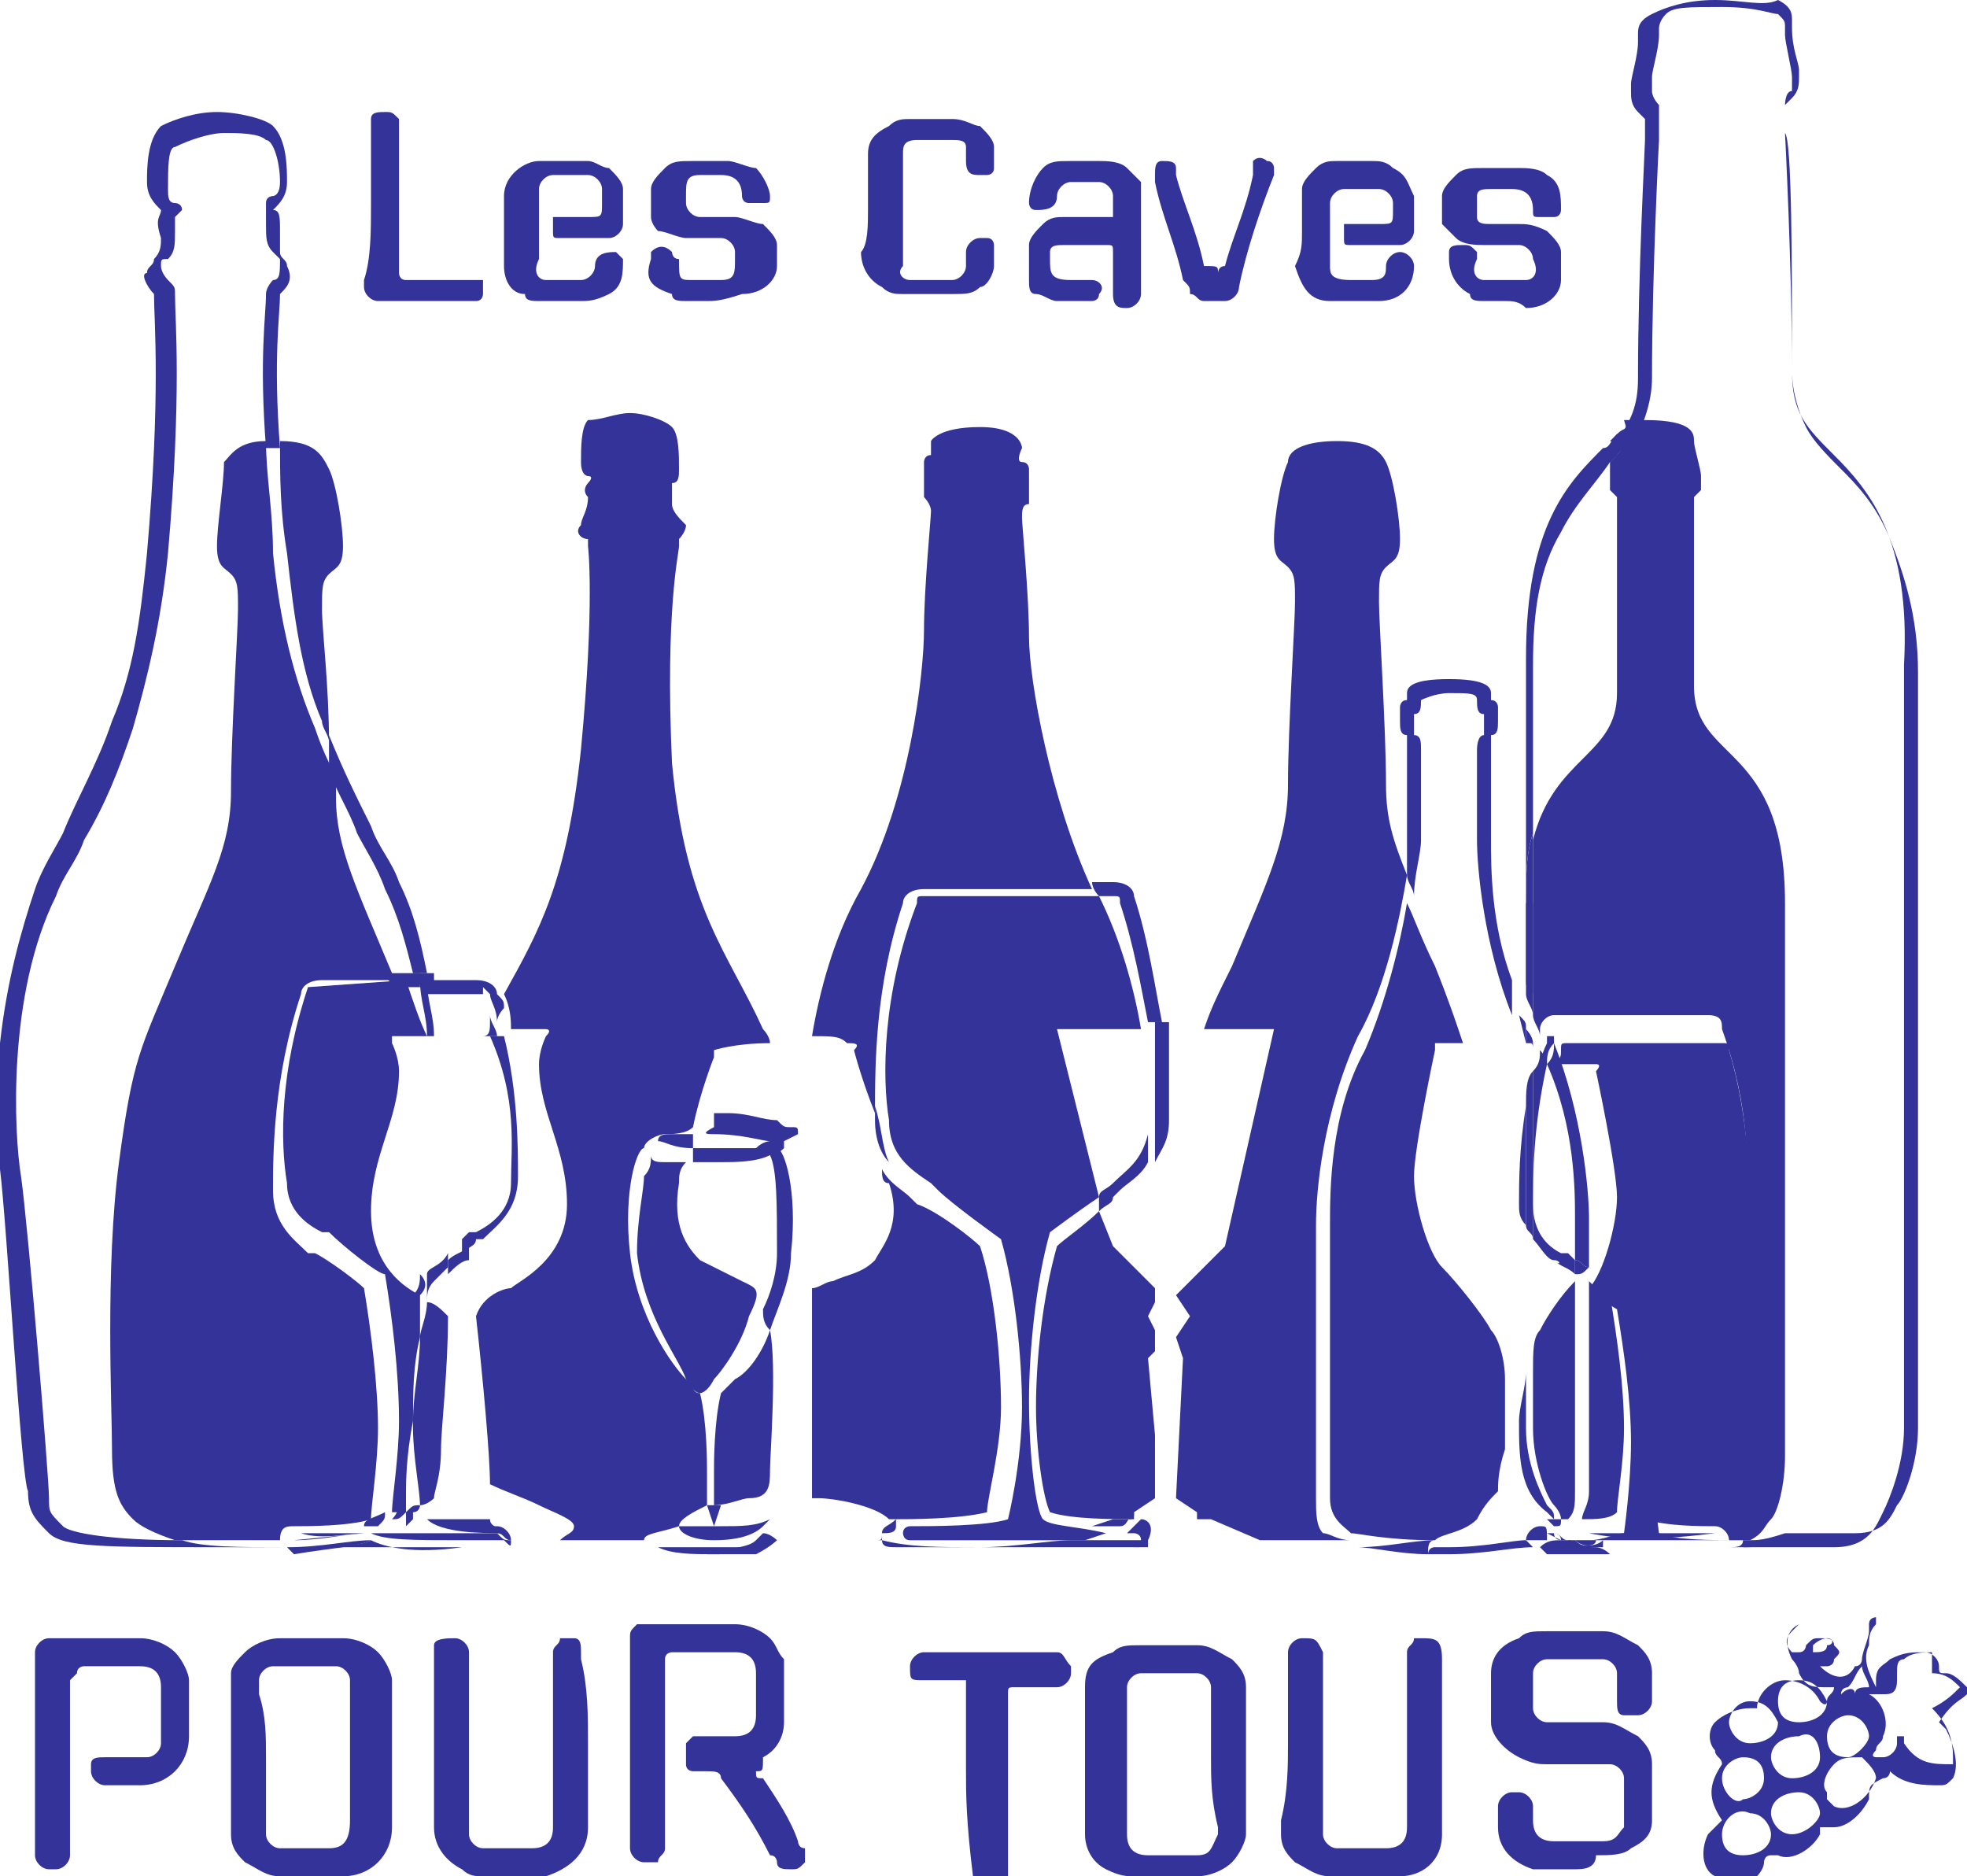 <?xml version="1.0" encoding="utf-8"?>
<!-- Generator: Adobe Illustrator 24.0.2, SVG Export Plug-In . SVG Version: 6.00 Build 0)  -->
<svg version="1.1" id="Calque_1" xmlns="http://www.w3.org/2000/svg" xmlns:xlink="http://www.w3.org/1999/xlink" x="0px" y="0px"
	 width="28.1px" height="26.8px" viewBox="0 0 28.1 26.8" style="enable-background:new 0 0 28.1 26.8;" xml:space="preserve">
<style type="text/css">
	.st0{fill:#333399;}
</style>
<g>
	<path class="st0" d="M12.4,3c0-0.2,0-0.5,0-0.7c0,0,0-0.1,0-0.1c0-0.2,0.1-0.3,0.3-0.4c0.1-0.1,0.2-0.1,0.3-0.1c0.2,0,0.4,0,0.6,0
		c0.2,0,0.3,0.1,0.4,0.1c0.1,0.1,0.2,0.2,0.2,0.3c0,0.1,0,0.2,0,0.3c0,0.1-0.1,0.1-0.1,0.1c0,0,0,0-0.1,0c-0.1,0-0.2,0-0.2-0.2
		c0-0.1,0-0.1,0-0.2C13.8,2,13.7,2,13.6,2c-0.2,0-0.4,0-0.5,0c-0.2,0-0.2,0.1-0.2,0.2c0,0.5,0,1,0,1.6C12.8,3.9,12.9,4,13,4
		c0.2,0,0.4,0,0.6,0c0.1,0,0.2-0.1,0.2-0.2c0-0.1,0-0.1,0-0.2c0-0.1,0.1-0.2,0.2-0.2c0,0,0.1,0,0.1,0c0.1,0,0.1,0.1,0.1,0.1
		c0,0.1,0,0.2,0,0.3c0,0.1-0.1,0.3-0.2,0.3c-0.1,0.1-0.2,0.1-0.4,0.1c-0.2,0-0.5,0-0.7,0c-0.1,0-0.2,0-0.3-0.1
		c-0.2-0.1-0.3-0.3-0.3-0.5C12.4,3.5,12.4,3.2,12.4,3z"/>
	<path class="st0" d="M16.3,3.5v0.6c0,0,0,0.1,0,0.1c0,0.1-0.1,0.2-0.2,0.2c-0.1,0-0.2,0-0.2-0.2c0-0.2,0-0.4,0-0.5c0,0,0-0.1,0-0.1
		c0-0.1,0-0.1-0.1-0.1c-0.2,0-0.4,0-0.6,0c-0.1,0-0.2,0-0.2,0.1c0,0,0,0,0,0.1C15,3.9,15,4,15.3,4c0.1,0,0.2,0,0.3,0
		c0.1,0,0.2,0.1,0.1,0.2c0,0.1-0.1,0.1-0.1,0.1c-0.2,0-0.3,0-0.5,0c-0.1,0-0.2-0.1-0.3-0.1c-0.1,0-0.1-0.1-0.1-0.2
		c0-0.2,0-0.4,0-0.5c0-0.1,0.1-0.2,0.2-0.3c0.1-0.1,0.2-0.1,0.3-0.1c0.2,0,0.4,0,0.6,0c0,0,0.1,0,0.1,0c0,0,0,0,0,0
		c0-0.1,0-0.2,0-0.3c0-0.1-0.1-0.2-0.2-0.2c-0.1,0-0.3,0-0.4,0c-0.1,0-0.2,0.1-0.2,0.2c0,0,0,0,0,0C15.1,3,14.9,3,14.8,3
		c-0.1,0-0.1-0.1-0.1-0.1c0-0.2,0.1-0.4,0.2-0.5c0.1-0.1,0.2-0.1,0.4-0.1c0.1,0,0.3,0,0.4,0c0.1,0,0.3,0,0.4,0.1
		c0.1,0.1,0.1,0.1,0.2,0.2c0,0.1,0,0.1,0,0.2C16.3,3.1,16.3,3.3,16.3,3.5"/>
	<path class="st0" d="M18.6,3.3c0-0.1,0-0.3,0-0.4c0-0.1,0-0.1,0-0.2c0-0.1,0.1-0.2,0.2-0.3c0.1-0.1,0.2-0.1,0.3-0.1
		c0.2,0,0.3,0,0.5,0c0.1,0,0.2,0,0.3,0.1c0.2,0.1,0.2,0.2,0.3,0.4c0,0.2,0,0.4,0,0.5c0,0.1-0.1,0.2-0.2,0.2c-0.2,0-0.5,0-0.7,0
		c-0.1,0-0.1,0-0.1-0.1c0-0.1,0-0.1,0-0.2c0,0,0.1,0,0.1,0c0.1,0,0.2,0,0.4,0c0.2,0,0.2,0,0.2-0.2c0,0,0-0.1,0-0.1
		c0-0.1-0.1-0.2-0.2-0.2c-0.2,0-0.3,0-0.5,0c-0.1,0-0.2,0.1-0.2,0.2c0,0,0,0.1,0,0.1c0,0.3,0,0.5,0,0.8C19,3.9,19,4,19.3,4
		c0.1,0,0.2,0,0.3,0c0.2,0,0.2-0.1,0.2-0.2c0-0.1,0.1-0.2,0.2-0.2c0.1,0,0.2,0.1,0.2,0.2c0,0.3-0.2,0.5-0.5,0.5c-0.2,0-0.4,0-0.7,0
		c-0.3,0-0.4-0.2-0.5-0.5C18.6,3.6,18.6,3.5,18.6,3.3L18.6,3.3z"/>
	<path class="st0" d="M7.2,3.3c0-0.1,0-0.3,0-0.4c0,0,0-0.1,0-0.1c0-0.3,0.3-0.5,0.5-0.5c0.2,0,0.4,0,0.7,0c0.1,0,0.2,0.1,0.3,0.1
		c0.1,0.1,0.2,0.2,0.2,0.3c0,0.2,0,0.3,0,0.5c0,0.1-0.1,0.2-0.2,0.2c-0.2,0-0.5,0-0.7,0c-0.1,0-0.1,0-0.1-0.1c0-0.1,0-0.1,0-0.2
		c0,0,0.1,0,0.1,0c0.1,0,0.3,0,0.4,0c0.2,0,0.2,0,0.2-0.2c0-0.1,0-0.1,0-0.2c0-0.1-0.1-0.2-0.2-0.2c-0.2,0-0.3,0-0.5,0
		c-0.1,0-0.2,0.1-0.2,0.2c0,0,0,0.1,0,0.1c0,0.3,0,0.5,0,0.8c0,0,0,0.1,0,0.1C7.6,3.9,7.7,4,7.8,4C8,4,8.1,4,8.3,4
		c0.1,0,0.2-0.1,0.2-0.2c0,0,0,0,0,0c0-0.2,0.2-0.2,0.3-0.2c0,0,0.1,0.1,0.1,0.1c0,0.2,0,0.4-0.2,0.5C8.5,4.3,8.4,4.3,8.3,4.3
		c-0.2,0-0.4,0-0.6,0c-0.1,0-0.2,0-0.2-0.1C7.3,4.2,7.2,4,7.2,3.8c0-0.1,0-0.2,0-0.3C7.2,3.4,7.2,3.4,7.2,3.3"/>
	<path class="st0" d="M10.1,4.3H9.8c-0.1,0-0.2,0-0.2-0.1C9.3,4.1,9.2,4,9.3,3.7c0,0,0-0.1,0-0.1c0.1-0.1,0.2-0.1,0.3,0
		c0,0,0,0.1,0.1,0.1C9.7,4,9.7,4,9.9,4c0.1,0,0.2,0,0.4,0c0.2,0,0.2-0.1,0.2-0.3c0,0,0-0.1,0-0.1c0-0.1-0.1-0.2-0.2-0.2
		c0,0-0.1,0-0.1,0c-0.1,0-0.2,0-0.4,0c-0.1,0-0.3-0.1-0.4-0.1C9.4,3.3,9.3,3.2,9.3,3.1c0-0.1,0-0.3,0-0.4c0-0.1,0.1-0.2,0.2-0.3
		c0.1-0.1,0.2-0.1,0.4-0.1c0.2,0,0.3,0,0.5,0c0.1,0,0.3,0.1,0.4,0.1c0.1,0.1,0.2,0.3,0.2,0.4c0,0.1,0,0.1-0.1,0.1
		c-0.1,0-0.1,0-0.2,0c-0.1,0-0.1-0.1-0.1-0.1c0-0.2-0.1-0.3-0.3-0.3c-0.1,0-0.2,0-0.3,0c-0.2,0-0.2,0.1-0.2,0.3c0,0,0,0.1,0,0.1
		c0,0.1,0.1,0.2,0.2,0.2c0,0,0.1,0,0.1,0c0.1,0,0.2,0,0.4,0c0.1,0,0.3,0.1,0.4,0.1c0.1,0.1,0.2,0.2,0.2,0.3c0,0.1,0,0.2,0,0.3
		c0,0.2-0.2,0.4-0.5,0.4C10.3,4.3,10.2,4.3,10.1,4.3L10.1,4.3z"/>
	<path class="st0" d="M21.5,4.3c-0.1,0-0.2,0-0.3,0c-0.1,0-0.2,0-0.2-0.1c-0.2-0.1-0.3-0.3-0.3-0.5c0,0,0,0,0-0.1
		c0-0.1,0.1-0.1,0.2-0.1c0.1,0,0.1,0,0.2,0.1c0,0,0,0.1,0,0.1C21,3.9,21.1,4,21.2,4c0.2,0,0.3,0,0.5,0c0,0,0,0,0.1,0
		c0.1,0,0.2-0.1,0.1-0.3c0-0.1-0.1-0.2-0.2-0.2c0,0-0.1,0-0.1,0c-0.1,0-0.3,0-0.4,0c-0.1,0-0.3,0-0.4-0.1c-0.1-0.1-0.1-0.1-0.2-0.2
		c0-0.1,0-0.3,0-0.4c0-0.1,0.1-0.2,0.2-0.3c0.1-0.1,0.2-0.1,0.4-0.1c0.2,0,0.3,0,0.5,0c0.1,0,0.3,0,0.4,0.1c0.2,0.1,0.2,0.3,0.2,0.5
		c0,0,0,0.1-0.1,0.1c-0.1,0-0.1,0-0.2,0c-0.1,0-0.1,0-0.1-0.1c0-0.2-0.1-0.3-0.3-0.3c-0.1,0-0.2,0-0.3,0c-0.1,0-0.2,0-0.2,0.1
		c0,0.1,0,0.2,0,0.3c0,0.1,0.1,0.1,0.2,0.1c0.1,0,0.3,0,0.4,0c0.1,0,0.2,0,0.4,0.1c0.1,0.1,0.2,0.2,0.2,0.3c0,0.1,0,0.3,0,0.4
		c0,0.2-0.2,0.4-0.5,0.4C21.7,4.3,21.6,4.3,21.5,4.3L21.5,4.3z"/>
	<path class="st0" d="M17.4,3.9c0,0,0-0.1,0.1-0.1c0.1-0.4,0.3-0.8,0.4-1.3c0,0,0-0.1,0-0.1c0,0,0-0.1,0-0.1c0.1-0.1,0.2,0,0.2,0
		c0.1,0,0.1,0.1,0.1,0.1c0,0,0,0.1,0,0.1c-0.2,0.5-0.4,1.1-0.5,1.6c0,0.1-0.1,0.2-0.2,0.2c-0.1,0-0.2,0-0.3,0
		c-0.1,0-0.1-0.1-0.2-0.1c0-0.1,0-0.1-0.1-0.2c-0.1-0.5-0.3-0.9-0.4-1.4c0,0,0-0.1,0-0.1c0-0.1,0-0.2,0.1-0.2c0.1,0,0.2,0,0.2,0.1
		c0,0,0,0.1,0,0.1c0.1,0.4,0.3,0.8,0.4,1.3C17.4,3.8,17.4,3.8,17.4,3.9"/>
	<path class="st0" d="M5.3,2.9v-1c0,0,0-0.1,0-0.1c0,0,0,0,0-0.1c0-0.1,0.1-0.1,0.2-0.1c0.1,0,0.1,0,0.2,0.1c0,0.1,0,0.1,0,0.2
		c0,0.6,0,1.2,0,1.9c0,0,0,0.1,0,0.1c0,0,0,0.1,0.1,0.1c0,0,0.1,0,0.1,0c0.3,0,0.5,0,0.8,0c0,0,0.1,0,0.1,0C6.8,4,6.9,4,6.9,4
		c0,0.1,0,0.2,0,0.2c0,0,0,0.1-0.1,0.1c0,0-0.1,0-0.1,0c-0.4,0-0.8,0-1.2,0c0,0-0.1,0-0.1,0c-0.1,0-0.2-0.1-0.2-0.2c0,0,0-0.1,0-0.1
		C5.3,3.7,5.3,3.3,5.3,2.9"/>
	<path class="st0" d="M22.5,26.7c-0.1,0-0.3,0-0.4,0c-0.1,0-0.2,0-0.2,0c-0.3-0.1-0.5-0.3-0.5-0.6c0-0.1,0-0.2,0-0.3
		c0-0.1,0.1-0.2,0.2-0.2c0,0,0.1,0,0.1,0c0.1,0,0.2,0.1,0.2,0.2c0,0.1,0,0.2,0,0.2c0,0.2,0.1,0.3,0.3,0.3c0.2,0,0.5,0,0.7,0
		c0.2,0,0.2-0.1,0.3-0.2c0,0,0-0.1,0-0.1c0-0.1,0-0.2,0-0.4c0-0.1,0-0.1,0-0.2c0-0.1-0.1-0.2-0.2-0.2c-0.1,0-0.1,0-0.2,0
		c-0.2,0-0.4,0-0.7,0c-0.1,0-0.2,0-0.4-0.1c-0.2-0.1-0.4-0.3-0.4-0.5c0-0.2,0-0.4,0-0.7c0-0.2,0.1-0.4,0.4-0.5
		c0.1-0.1,0.2-0.1,0.4-0.1c0.3,0,0.5,0,0.8,0c0.2,0,0.3,0.1,0.5,0.2c0.1,0.1,0.2,0.2,0.2,0.4c0,0.1,0,0.2,0,0.4
		c0,0.1-0.1,0.2-0.2,0.2c-0.1,0-0.1,0-0.2,0c-0.1,0-0.1-0.1-0.1-0.2c0-0.1,0-0.1,0-0.2c0-0.1,0-0.1,0-0.2c0-0.1-0.1-0.2-0.2-0.2
		c0,0-0.1,0-0.1,0c-0.2,0-0.4,0-0.6,0c0,0-0.1,0-0.1,0c-0.1,0-0.2,0.1-0.2,0.2c0,0.2,0,0.4,0,0.5c0,0.1,0.1,0.2,0.2,0.2
		c0,0,0.1,0,0.1,0c0.2,0,0.4,0,0.7,0c0.2,0,0.3,0.1,0.5,0.2c0.1,0.1,0.2,0.2,0.2,0.4c0,0.3,0,0.5,0,0.8c0,0.2-0.1,0.3-0.3,0.4
		c-0.1,0.1-0.3,0.1-0.5,0.1C22.8,26.7,22.6,26.7,22.5,26.7"/>
	<path class="st0" d="M3.8,25.1c0,0.3,0,0.6,0,0.9c0,0.1,0,0.1,0,0.2c0,0.1,0.1,0.2,0.2,0.2c0,0,0.1,0,0.1,0c0.2,0,0.4,0,0.6,0
		c0.2,0,0.3-0.1,0.3-0.4c0-0.6,0-1.2,0-1.8c0-0.1,0-0.1,0-0.2c0-0.1-0.1-0.2-0.2-0.2c0,0-0.1,0-0.1,0c-0.2,0-0.4,0-0.7,0
		c0,0-0.1,0-0.1,0c-0.1,0-0.2,0.1-0.2,0.2c0,0.1,0,0.1,0,0.2C3.8,24.5,3.8,24.8,3.8,25.1 M5.6,25.1V26c0,0,0,0.1,0,0.1
		c0,0.4-0.3,0.7-0.7,0.7c-0.3,0-0.6,0-0.9,0c-0.2,0-0.3-0.1-0.5-0.2c-0.1-0.1-0.2-0.2-0.2-0.4c0,0,0-0.1,0-0.1c0-0.6,0-1.2,0-1.9
		c0-0.1,0-0.2,0-0.3c0-0.1,0.1-0.2,0.2-0.3c0.1-0.1,0.3-0.2,0.5-0.2c0.3,0,0.6,0,0.9,0c0.2,0,0.4,0.1,0.5,0.2
		c0.1,0.1,0.2,0.3,0.2,0.4c0,0.2,0,0.3,0,0.5C5.6,24.7,5.6,24.9,5.6,25.1"/>
	<path class="st0" d="M17.3,25.1c0-0.3,0-0.6,0-0.9c0,0,0-0.1,0-0.1c0-0.1-0.1-0.2-0.2-0.2c0,0-0.1,0-0.1,0c-0.2,0-0.4,0-0.6,0
		c0,0-0.1,0-0.1,0c-0.1,0-0.2,0.1-0.2,0.2c0,0.1,0,0.1,0,0.2c0,0.6,0,1.2,0,1.8c0,0,0,0.1,0,0.1c0,0.2,0.1,0.3,0.3,0.3
		c0.2,0,0.5,0,0.7,0c0.2,0,0.2-0.1,0.3-0.3c0,0,0-0.1,0-0.1C17.3,25.7,17.3,25.4,17.3,25.1 M17.8,25.1c0,0.3,0,0.6,0,0.9
		c0,0.1,0,0.2,0,0.2c0,0.1-0.1,0.3-0.2,0.4c-0.1,0.1-0.3,0.2-0.5,0.2c-0.3,0-0.6,0-0.9,0c-0.1,0-0.2,0-0.4-0.1
		c-0.2-0.1-0.3-0.3-0.3-0.5c0-0.7,0-1.4,0-2.1c0-0.3,0.1-0.4,0.4-0.5c0.1-0.1,0.2-0.1,0.4-0.1c0.3,0,0.5,0,0.8,0
		c0.2,0,0.3,0.1,0.5,0.2c0.1,0.1,0.2,0.2,0.2,0.4c0,0.1,0,0.2,0,0.2C17.8,24.5,17.8,24.8,17.8,25.1"/>
	<path class="st0" d="M10.8,25.3c0,0.1,0,0.1,0.1,0.1c0.2,0.3,0.4,0.6,0.5,0.9c0,0,0,0.1,0.1,0.1c0,0.1,0,0.1,0,0.2
		c-0.1,0.1-0.1,0.1-0.2,0.1c-0.1,0-0.2,0-0.2-0.1c0,0,0-0.1-0.1-0.1c-0.2-0.4-0.4-0.7-0.7-1.1c0-0.1-0.1-0.1-0.2-0.1
		c-0.1,0-0.1,0-0.2,0c0,0-0.1,0-0.1-0.1c0-0.1,0-0.2,0-0.3c0,0,0.1-0.1,0.1-0.1c0.1,0,0.1,0,0.2,0c0.1,0,0.2,0,0.4,0
		c0.2,0,0.3-0.1,0.3-0.3c0-0.2,0-0.4,0-0.6c0-0.2-0.1-0.3-0.3-0.3c-0.2,0-0.4,0-0.7,0c-0.1,0-0.1,0-0.2,0c0,0-0.1,0-0.1,0.1
		c0,0,0,0.1,0,0.1v2.4c0,0.1,0,0.1,0,0.2c0,0.1-0.1,0.1-0.1,0.2c-0.1,0-0.1,0-0.2,0c-0.1,0-0.2-0.1-0.2-0.2c0,0,0-0.1,0-0.1
		c0-0.9,0-1.8,0-2.7c0-0.1,0-0.1,0-0.2c0-0.1,0-0.1,0.1-0.2c0,0,0.1,0,0.2,0c0.4,0,0.8,0,1.2,0c0.2,0,0.4,0.1,0.5,0.2
		c0.1,0.1,0.1,0.2,0.2,0.3c0,0,0,0.1,0,0.1c0,0.3,0,0.5,0,0.8c0,0.2-0.1,0.4-0.3,0.5C10.9,25.3,10.9,25.3,10.8,25.3"/>
	<path class="st0" d="M8.4,24.9v1.1c0,0,0,0.1,0,0.1c0,0.4-0.3,0.6-0.6,0.7c-0.1,0-0.2,0-0.3,0c-0.2,0-0.4,0-0.6,0
		c-0.1,0-0.2,0-0.3-0.1c-0.2-0.1-0.4-0.3-0.4-0.6c0,0,0-0.1,0-0.1c0-0.8,0-1.5,0-2.3c0,0,0-0.1,0-0.1c0,0,0-0.1,0-0.1
		c0-0.1,0.2-0.1,0.3-0.1c0.1,0,0.2,0.1,0.2,0.2c0,0.1,0,0.1,0,0.2c0,0.7,0,1.5,0,2.2c0,0.1,0,0.1,0,0.2c0,0.1,0.1,0.2,0.2,0.2
		c0,0,0.1,0,0.1,0c0.2,0,0.4,0,0.6,0c0.2,0,0.3-0.1,0.3-0.3c0,0,0-0.1,0-0.1c0-0.7,0-1.4,0-2.2c0-0.1,0-0.1,0-0.2
		c0-0.1,0.1-0.1,0.1-0.2c0.1,0,0.1,0,0.2,0c0.1,0,0.1,0.1,0.1,0.2c0,0,0,0.1,0,0.1C8.4,24.1,8.4,24.5,8.4,24.9"/>
	<path class="st0" d="M18.4,24.9c0-0.4,0-0.8,0-1.2c0,0,0-0.1,0-0.1c0-0.1,0.1-0.2,0.2-0.2c0.2,0,0.2,0,0.3,0.2c0,0.1,0,0.1,0,0.2
		c0,0.7,0,1.5,0,2.2c0,0.1,0,0.1,0,0.2c0,0.1,0.1,0.2,0.2,0.2c0,0,0.1,0,0.1,0c0.2,0,0.4,0,0.6,0c0.2,0,0.3-0.1,0.3-0.3
		c0-0.8,0-1.5,0-2.3c0-0.1,0-0.1,0-0.2c0-0.1,0.1-0.1,0.1-0.2c0,0,0,0,0.1,0c0.2,0,0.3,0,0.3,0.3c0,0.8,0,1.6,0,2.4c0,0,0,0.1,0,0.1
		c0,0.4-0.3,0.6-0.6,0.6c-0.3,0-0.7,0-1,0c-0.2,0-0.3-0.1-0.5-0.2c-0.1-0.1-0.2-0.2-0.2-0.4c0-0.1,0-0.1,0-0.2
		C18.4,25.6,18.4,25.2,18.4,24.9"/>
	<path class="st0" d="M1,25.2c0,0.4,0,0.8,0,1.2c0,0,0,0.1,0,0.1c0,0.1-0.1,0.2-0.2,0.2c0,0-0.1,0-0.1,0c-0.1,0-0.2-0.1-0.2-0.2
		c0,0,0-0.1,0-0.1c0-0.9,0-1.8,0-2.7c0,0,0-0.1,0-0.1c0-0.1,0.1-0.2,0.2-0.2c0,0,0.1,0,0.1,0c0.4,0,0.8,0,1.2,0
		c0.2,0,0.4,0.1,0.5,0.2c0.1,0.1,0.2,0.3,0.2,0.4c0,0.1,0,0.1,0,0.2c0,0.2,0,0.3,0,0.5c0,0,0,0.1,0,0.1c0,0.4-0.3,0.7-0.7,0.7
		c-0.2,0-0.3,0-0.5,0c-0.1,0-0.2-0.1-0.2-0.2c0,0,0-0.1,0-0.1c0-0.1,0.1-0.1,0.2-0.1c0.1,0,0.3,0,0.4,0c0.1,0,0.1,0,0.2,0
		c0.1,0,0.2-0.1,0.2-0.2c0,0,0,0,0-0.1c0-0.2,0-0.5,0-0.7c0-0.2-0.1-0.3-0.3-0.3c-0.2,0-0.4,0-0.5,0c-0.1,0-0.2,0-0.3,0
		c0,0-0.1,0-0.1,0.1C1,24,1,24,1,24C1,24.4,1,24.8,1,25.2"/>
	<path class="st0" d="M13.8,25.3c0-0.4,0-0.8,0-1.2c0,0,0-0.1,0-0.1c0,0,0,0,0,0c0,0-0.1,0-0.1,0c-0.2,0-0.3,0-0.5,0
		c-0.2,0-0.2,0-0.2-0.2c0-0.1,0.1-0.2,0.2-0.2c0,0,0.1,0,0.1,0c0.6,0,1.1,0,1.7,0c0,0,0.1,0,0.1,0c0.1,0,0.1,0.1,0.2,0.2
		c0,0,0,0.1,0,0.1c0,0.1-0.1,0.2-0.2,0.2c-0.1,0-0.3,0-0.4,0c-0.1,0-0.1,0-0.2,0c-0.1,0-0.1,0-0.1,0.1c0,0,0,0.1,0,0.1
		c0,0.8,0,1.6,0,2.4c0,0.1,0,0.1,0,0.2c0,0.1,0,0.1-0.1,0.2c-0.1,0-0.1,0-0.2,0c-0.1,0-0.2-0.1-0.2-0.2c0,0,0-0.1,0-0.1
		C13.8,26,13.8,25.6,13.8,25.3"/>
	<path class="st0" d="M27.6,24.4C27.6,24.4,27.6,24.4,27.6,24.4c0.2,0.2,0.3,0.4,0.3,0.7c0,0,0,0.1,0,0.1c0,0,0,0,0,0
		c-0.3,0-0.5,0-0.7-0.3c0,0,0,0,0-0.1c0,0,0,0-0.1,0c0,0,0,0.1,0,0.1c0,0.1-0.1,0.2-0.2,0.2c0,0-0.1,0-0.1,0c0,0-0.1,0,0-0.1
		c0-0.1,0.1-0.1,0.1-0.2c0.1-0.2,0-0.5-0.2-0.6c0,0-0.1,0-0.1,0c0,0,0,0,0,0c0.1,0,0.1,0,0.2,0c0,0,0.1,0,0.1,0c0.1,0,0.2,0,0.2-0.2
		c0,0,0-0.1,0-0.1c0-0.1,0-0.2,0.1-0.2c0.1-0.1,0.3-0.1,0.4-0.1c0,0,0,0,0,0.1c0,0.1,0,0.1,0,0.2c0.2,0,0.3,0.1,0.4,0.2
		C27.9,24.2,27.8,24.3,27.6,24.4C27.7,24.3,27.7,24.3,27.6,24.4C27.6,24.4,27.6,24.4,27.6,24.4 M26.4,25.1c-0.2,0-0.3-0.1-0.3-0.3
		c0-0.2,0.2-0.3,0.3-0.3c0.2,0,0.3,0.2,0.3,0.3C26.7,24.9,26.5,25.1,26.4,25.1 M26.2,25.8c0,0-0.1-0.1-0.1-0.1c0,0,0-0.1,0-0.1
		c-0.1-0.1,0-0.3,0.1-0.4c0.1-0.1,0.2-0.1,0.4-0.1c0.1,0.1,0.2,0.2,0.2,0.3C26.7,25.7,26.4,25.9,26.2,25.8 M25.6,26.2
		c-0.2,0-0.3-0.2-0.3-0.3c0-0.2,0.2-0.3,0.4-0.3c0.2,0,0.3,0.2,0.3,0.3C26,26,25.8,26.2,25.6,26.2 M24.9,26.5
		c-0.2,0-0.3-0.1-0.3-0.3c0-0.2,0.2-0.4,0.4-0.3c0.2,0,0.3,0.2,0.3,0.3C25.3,26.4,25.1,26.5,24.9,26.5 M24.6,25.4
		c0-0.2,0.2-0.3,0.3-0.3c0.2,0,0.3,0.1,0.3,0.3c0,0.2-0.2,0.3-0.3,0.3C24.8,25.8,24.6,25.6,24.6,25.4 M25,24.3
		c0.2,0,0.3,0.1,0.4,0.3c0,0.2-0.2,0.3-0.4,0.3c-0.2,0-0.3-0.2-0.3-0.3C24.7,24.5,24.8,24.3,25,24.3 M26,25.1c0,0.2-0.2,0.3-0.4,0.3
		c-0.2,0-0.3-0.2-0.3-0.3c0-0.2,0.2-0.3,0.4-0.3C25.9,24.7,26,24.9,26,25.1 M25.7,24c0.2,0,0.3,0.1,0.4,0.3c0,0.2-0.2,0.3-0.4,0.3
		c-0.2,0-0.3-0.1-0.3-0.3C25.4,24.1,25.5,24,25.7,24 M26.3,24.2C26.3,24.2,26.4,24.1,26.3,24.2c0-0.1,0.1-0.1,0.1-0.1
		c0.1-0.1,0.1-0.2,0.2-0.3c0,0.1,0.1,0.2,0.1,0.3c-0.1,0-0.2,0-0.2,0.1C26.5,24.1,26.4,24.1,26.3,24.2
		C26.4,24.2,26.4,24.2,26.3,24.2C26.4,24.2,26.3,24.2,26.3,24.2C26.3,24.2,26.3,24.2,26.3,24.2 M25.9,23.6c0,0,0-0.1,0-0.1
		c0.1-0.1,0.2-0.1,0.2-0.1c0.1,0,0.1,0.1,0,0.1c0,0.1-0.1,0.1-0.2,0.1C26,23.6,25.9,23.6,25.9,23.6 M28.1,24.2c0-0.1,0-0.1,0-0.1
		c-0.1-0.1-0.2-0.2-0.3-0.2c-0.1,0-0.1,0-0.1-0.1c0-0.1-0.1-0.2-0.2-0.2c-0.2,0-0.3,0-0.5,0.1c-0.1,0.1-0.2,0.1-0.2,0.3
		c0,0,0,0.1,0,0.1c-0.1-0.2-0.2-0.4-0.1-0.6c0-0.1,0-0.2,0.1-0.3c0,0,0-0.1,0-0.1c0,0-0.1,0-0.1,0.1c0,0,0,0,0,0.1
		c0,0.1-0.1,0.3-0.1,0.4c0,0,0,0.1-0.1,0.1c-0.1,0.2-0.3,0.2-0.5,0c0,0,0,0,0,0c0,0,0,0,0,0c0,0,0.1,0,0.1,0c0,0,0.1,0,0.1-0.1
		c0.1-0.1,0.1-0.1,0-0.2c0-0.1-0.1-0.1-0.2-0.1c-0.1,0-0.1,0-0.2,0.1c0,0,0,0.1-0.1,0.1c0,0,0,0-0.1,0c-0.1-0.1-0.1-0.2,0-0.3
		c0,0,0.1-0.1,0.1-0.1c0,0,0,0,0,0c0,0,0,0,0,0c0,0,0,0,0,0c-0.2,0.1-0.2,0.3-0.1,0.5c0,0,0.1,0.1,0.1,0.2c0.1,0.2,0.2,0.2,0.4,0.2
		c0,0,0.1,0,0.1,0c0,0.1-0.1,0.1-0.1,0.2c0,0,0,0.1-0.1,0c-0.1-0.2-0.3-0.3-0.5-0.3c-0.2,0-0.4,0.2-0.4,0.4c0,0-0.1,0-0.1,0
		c-0.2,0-0.4,0.1-0.5,0.2c-0.1,0.1-0.1,0.3,0,0.4c0,0.1,0.1,0.1,0.1,0.2c-0.2,0.3-0.2,0.5,0,0.8c-0.1,0.1-0.1,0.1-0.2,0.2
		c-0.1,0.2-0.1,0.5,0.1,0.6c0.2,0.2,0.5,0.1,0.6,0c0,0,0.1-0.1,0.1-0.2c0,0,0-0.1,0.1-0.1c0,0,0.1,0,0.1,0c0.2,0.1,0.5-0.1,0.6-0.3
		c0,0,0-0.1,0-0.1c0.1,0,0.1,0,0.2,0c0.2,0,0.4-0.2,0.5-0.4c0-0.2,0-0.2,0.2-0.3c0.1,0,0.1-0.1,0.1-0.1c0.2,0.2,0.5,0.2,0.7,0.2
		c0.1,0,0.1,0,0.2-0.1c0.1-0.2,0-0.5-0.1-0.7c0,0-0.1-0.1-0.1-0.1C27.9,24.3,28,24.3,28.1,24.2"/>
	<path class="st0" d="M12.5,18c-0.2,0.2-0.4,0.2-0.6,0.3c-0.1,0-0.2,0.1-0.3,0.1v2.8c0,0.1,0,0.1,0,0.2c0,0,0.1,0,0.1,0
		c0.2,0,0.8,0.1,1,0.3c0,0,0.1,0,0.1,0c0.2,0,0.9,0,1.3-0.1c0-0.2,0.2-0.9,0.2-1.5c0-0.7-0.1-1.7-0.3-2.3c-0.1-0.1-0.6-0.5-0.9-0.6
		c0,0,0,0-0.1-0.1c-0.1-0.1-0.3-0.2-0.4-0.4c0,0.1,0,0.2,0.1,0.2C12.9,17.5,12.6,17.8,12.5,18"/>
	<path class="st0" d="M15.7,17.3c-0.2,0.2-0.5,0.4-0.6,0.5c-0.2,0.7-0.3,1.6-0.3,2.3c0,0.6,0.1,1.3,0.2,1.5c0.3,0.1,0.9,0.1,1.2,0.1
		v-0.1l0.3-0.2c0-0.1,0-0.1,0-0.2v-0.7l-0.1-1.1l0.1-0.1V19l-0.1-0.2l0.1-0.2v-0.2l-0.6-0.6L15.7,17.3z"/>
	<path class="st0" d="M14.9,21.7L14.9,21.7L14.9,21.7c-0.1-0.1-0.2-0.9-0.2-1.7c0-0.7,0.1-1.7,0.3-2.4l0,0l0,0c0,0,0.4-0.3,0.7-0.5
		l-0.6-2.4h1.2c-0.1-0.6-0.3-1.3-0.6-1.9h-2.5c-0.1,0-0.1,0-0.1,0.1c0,0,0,0,0,0c-0.5,1.3-0.5,2.5-0.4,3.1c0,0.5,0.3,0.7,0.6,0.9
		c0,0,0,0,0.1,0.1c0.2,0.2,0.9,0.7,0.9,0.7l0,0l0,0c0.2,0.7,0.3,1.7,0.3,2.4c0,0.8-0.2,1.6-0.2,1.6l0,0l0,0
		c-0.3,0.1-1.1,0.1-1.4,0.1c0,0-0.1,0-0.1,0.1c0,0,0,0.1,0.1,0.1h2.5l0.3-0.1C15.4,21.8,15,21.8,14.9,21.7"/>
	<path class="st0" d="M12.5,22c0,0,0.1,0,0.1,0c0,0,0,0,0-0.1C12.6,22,12.6,22,12.5,22"/>
	<path class="st0" d="M12.2,15c0,0,0.1,0.4,0.3,0.9c0-0.7,0-1.8,0.4-3c0,0,0,0,0,0c0-0.1,0.1-0.2,0.3-0.2h2.4
		c-0.6-1.3-0.9-3-0.9-3.6c0-0.6-0.1-1.6-0.1-1.7c0-0.1,0-0.2,0.1-0.2c0,0,0-0.1,0-0.2c0-0.1,0-0.3,0-0.3s0-0.1-0.1-0.1
		c-0.1,0,0-0.2,0-0.2S14.6,6.1,14,6.1c-0.6,0-0.7,0.2-0.7,0.2s0,0.2,0,0.2c-0.1,0-0.1,0.1-0.1,0.1s0,0.2,0,0.3c0,0.1,0,0.2,0,0.2
		c0,0,0.1,0.1,0.1,0.2c0,0.1-0.1,1.1-0.1,1.7c0,0.6-0.2,2.4-0.9,3.7c-0.4,0.7-0.6,1.5-0.7,2.1c0.3,0,0.4,0,0.5,0.1
		C12.2,14.9,12.3,14.9,12.2,15"/>
	<path class="st0" d="M6.9,14.8c0.1,0,0.1,0,0.2,0c0-0.1-0.1-0.2-0.1-0.3c0,0,0,0.1,0,0.1C7,14.7,7,14.8,6.9,14.8"/>
	<path class="st0" d="M9.6,16.2c-0.1,0-0.2,0-0.2,0.1c0.1,0,0.2,0.1,0.5,0.1c0-0.1,0-0.1,0-0.2C9.8,16.2,9.7,16.2,9.6,16.2"/>
	<path class="st0" d="M10.5,19.7c-0.1,0.1-0.1,0.1-0.2,0.2c-0.1,0.4-0.1,1-0.1,1.1v0.5c0.2,0,0.4-0.1,0.5-0.1c0.3,0,0.3-0.2,0.3-0.4
		c0-0.2,0.1-1.5,0-2C10.9,19.3,10.7,19.6,10.5,19.7C10.6,19.7,10.6,19.7,10.5,19.7"/>
	<path class="st0" d="M10.6,18.3c-0.2-0.1-0.4-0.2-0.6-0.3c-0.2-0.2-0.4-0.5-0.3-1.1c0-0.1,0-0.2,0.1-0.3c-0.1,0-0.2,0-0.3,0
		c-0.1,0-0.2,0-0.2-0.1c0,0.1,0,0.2-0.1,0.3c0,0.2-0.1,0.6-0.1,1.1c0.1,0.9,0.6,1.5,0.7,1.8c0,0,0,0,0,0c0.1,0.2,0.2,0.2,0.2,0.2
		c0,0,0.1,0,0.2-0.2c0,0,0,0,0,0c0.1-0.1,0.4-0.5,0.5-0.9C10.9,18.4,10.8,18.4,10.6,18.3"/>
	<path class="st0" d="M9.2,22c0-0.1,0.2-0.1,0.5-0.2c0-0.1,0.2-0.2,0.4-0.3V21c0-0.1,0-0.7-0.1-1.1c-0.1,0-0.1-0.1-0.2-0.2
		c0,0,0,0,0,0c-0.2-0.2-0.7-0.9-0.8-1.8c-0.1-0.9,0.1-1.5,0.2-1.5c0-0.1,0.2-0.2,0.3-0.2c0.1,0,0.3,0,0.4-0.1c0.1-0.5,0.3-1,0.3-1
		c0-0.1,0-0.1,0-0.1c0,0,0.3-0.1,0.8-0.1c0-0.1-0.1-0.2-0.1-0.2c-0.5-1.1-1.1-1.7-1.3-3.8C9.5,8.7,9.7,7.9,9.7,7.8c0,0,0-0.1,0-0.1
		c0,0,0.1-0.1,0.1-0.2C9.7,7.4,9.6,7.3,9.6,7.2c0-0.2,0-0.2,0-0.2c0,0,0-0.1,0-0.1c0.1,0,0.1-0.1,0.1-0.2c0-0.2,0-0.5-0.1-0.6
		C9.5,6,9.2,5.9,9,5.9C8.8,5.9,8.6,6,8.4,6C8.3,6.1,8.3,6.4,8.3,6.6c0,0.2,0.1,0.2,0.1,0.2c0.1,0,0,0.1,0,0.1c0,0-0.1,0.1,0,0.2
		c0,0.2-0.1,0.3-0.1,0.4c-0.1,0.1,0,0.2,0.1,0.2c0,0,0,0,0,0.1c0,0,0.1,0.8-0.1,2.9c-0.2,1.9-0.6,2.6-1.1,3.5
		c0.1,0.2,0.1,0.4,0.1,0.5c0.3,0,0.5,0,0.5,0c0,0,0.1,0,0,0.1c0,0-0.1,0.2-0.1,0.4c0,0.7,0.4,1.2,0.4,2c0,0.8-0.7,1.1-0.8,1.2
		c-0.1,0-0.4,0.1-0.5,0.4c0.1,0.9,0.2,2,0.2,2.4c0.2,0.1,0.5,0.2,0.7,0.3c0.2,0.1,0.5,0.2,0.5,0.3c0,0.1-0.1,0.1-0.2,0.2
		c0.3,0,0.7,0,1.2,0c0.1,0,0.2,0,0.4,0C9.3,22,9.2,22,9.2,22"/>
	<path class="st0" d="M5.8,21.5C5.8,21.5,5.8,21.5,5.8,21.5c0,0,0-0.1,0-0.1C5.8,21.5,5.8,21.5,5.8,21.5"/>
	<path class="st0" d="M4.6,10.3c0,0.1,0.1,0.2,0.1,0.3c0-0.8-0.1-1.6-0.1-1.9c0-0.3,0-0.4,0.1-0.5c0.1-0.1,0.2-0.1,0.2-0.4
		c0-0.3-0.1-0.9-0.2-1.1C4.6,6.5,4.5,6.3,4,6.3C4,6.8,4,7.3,4.1,7.9C4.2,8.8,4.3,9.6,4.6,10.3"/>
	<path class="st0" d="M4,22C4,22,4,22,4,22c0-0.2,0.1-0.2,0.2-0.2c0.2,0,0.8,0,1.1-0.1c0-0.2,0.1-0.8,0.1-1.3c0-0.6-0.1-1.4-0.2-2
		c-0.1-0.1-0.5-0.4-0.7-0.5c0,0,0,0-0.1,0c-0.2-0.2-0.5-0.4-0.5-0.9c0-0.5,0-1.6,0.4-2.8c0,0,0,0,0,0c0-0.1,0.1-0.2,0.3-0.2h1
		c0,0,0,0,0-0.1c-0.5-1.2-0.8-1.8-0.8-2.5c0-0.1,0-0.2,0-0.3c-0.1-0.2-0.2-0.4-0.3-0.7C4.2,9.7,4,8.9,3.9,7.9
		C3.9,7.3,3.8,6.8,3.8,6.3c-0.4,0-0.5,0.2-0.6,0.3C3.2,6.9,3.1,7.5,3.1,7.8c0,0.3,0.1,0.3,0.2,0.4c0.1,0.1,0.1,0.2,0.1,0.5
		c0,0.3-0.1,1.8-0.1,2.6S3,12.6,2.5,13.8C2,15,1.9,15.1,1.7,16.6s-0.1,3.5-0.1,4.1c0,0.6,0.1,0.8,0.3,1C2,21.8,2.2,21.9,2.5,22
		c0.2,0,0.4,0,0.6,0C3.5,22,3.8,22,4,22"/>
	<path class="st0" d="M5.2,21.9C5.2,21.9,5.2,21.9,5.2,21.9c-0.3,0-0.7,0-0.9,0c0,0,0,0,0,0c0,0,0,0,0,0C4.6,22,5,21.9,5.2,21.9
		C5.2,21.9,5.2,21.9,5.2,21.9"/>
	<path class="st0" d="M6.1,18.6C6.1,18.8,6,19,6,19.1c0,0.4-0.1,0.8-0.1,1.2c0,0,0,0,0,0.1c0,0.4,0.1,0.9,0.1,1.1
		c0.1,0,0.2-0.1,0.2-0.1c0-0.1,0.1-0.3,0.1-0.7c0-0.3,0.1-1.1,0.1-1.9C6.3,18.7,6.2,18.6,6.1,18.6"/>
	<path class="st0" d="M4.4,14.1C4.4,14.2,4.4,14.2,4.4,14.1C4,15.3,4,16.3,4.1,16.9c0,0.4,0.3,0.6,0.5,0.7c0,0,0,0,0.1,0
		c0.2,0.2,0.7,0.6,0.8,0.6l0,0l0,0c0.1,0.6,0.2,1.4,0.2,2.1c0,0.5-0.1,1.1-0.1,1.3c0,0,0.1,0,0.1,0c0,0,0,0,0,0
		c0-0.1,0.1-0.1,0.1-0.3c0-0.1,0-0.5,0.1-1c0-0.4,0-0.8,0.1-1.2c0-0.2,0-0.4,0-0.6c-0.2-0.1-0.7-0.4-0.7-1.2c0-0.8,0.4-1.3,0.4-2
		c0-0.2-0.1-0.4-0.1-0.4c0,0,0-0.1,0-0.1c0,0,0.2,0,0.5,0c-0.1-0.2-0.2-0.5-0.3-0.8L4.4,14.1C4.5,14.1,4.4,14.1,4.4,14.1"/>
	<path class="st0" d="M21.4,21.3c0-0.1,0-0.3,0.1-0.6c0-0.2,0-0.6,0-1c0-0.3-0.1-0.6-0.2-0.7c-0.1-0.2-0.5-0.7-0.7-0.9
		c-0.2-0.2-0.4-0.9-0.4-1.3s0.3-1.8,0.3-1.8s0-0.1,0-0.1c0,0,0.2,0,0.4,0c-0.1-0.3-0.2-0.6-0.4-1.1c-0.2-0.4-0.3-0.7-0.4-0.9
		c-0.1,0.6-0.3,1.4-0.6,2.1C19,15.9,19,17,19,17.5v3.9c0,0.3,0.2,0.4,0.3,0.5c0.1,0,0.5,0.1,1.2,0.1c0.1-0.1,0.4-0.1,0.6-0.3
		C21.2,21.5,21.3,21.4,21.4,21.3"/>
	<path class="st0" d="M18.9,21.9c-0.1-0.1-0.1-0.3-0.1-0.5v-3.9c0-0.5,0.1-1.6,0.6-2.7c0.4-0.7,0.6-1.7,0.7-2.3
		c-0.2-0.5-0.3-0.8-0.3-1.3c0-0.8-0.1-2.3-0.1-2.6c0-0.3,0-0.4,0.1-0.5C19.9,8,20,8,20,7.7c0-0.3-0.1-0.9-0.2-1.1s-0.3-0.3-0.7-0.3
		s-0.7,0.1-0.7,0.3c-0.1,0.2-0.2,0.8-0.2,1.1c0,0.3,0.1,0.3,0.2,0.4c0.1,0.1,0.1,0.2,0.1,0.5c0,0.3-0.1,1.8-0.1,2.6
		c0,0.8-0.3,1.4-0.8,2.6c-0.2,0.4-0.3,0.6-0.4,0.9h1l-0.7,3.1l-0.7,0.7l0.2,0.3l-0.2,0.3l0.1,0.3l-0.1,2l0.3,0.2v0.1h0.2L18,22
		c0.3,0,0.6,0,1.1,0c0.1,0,0.2,0,0.3,0c0,0-0.1,0-0.1,0C19.1,22,19,21.9,18.9,21.9"/>
	<path class="st0" d="M26.2,6.5c-0.4-0.4-0.6-0.6-0.6-1.2c0-1.5,0-3.3-0.1-3.4V1.5c0,0,0.1-0.1,0.1-0.1c0.1-0.1,0.1-0.2,0.1-0.3
		c0,0,0,0,0-0.1c0-0.1-0.1-0.3-0.1-0.6c0,0,0-0.1,0-0.1c0,0,0,0,0,0c0-0.1,0-0.2-0.2-0.3C25.2,0.1,24.9,0,24.5,0
		c-0.4,0-0.7,0.1-0.9,0.2c-0.2,0.1-0.2,0.2-0.2,0.3c0,0,0,0,0,0c0,0,0,0,0,0.1c0,0.2-0.1,0.5-0.1,0.6c0,0,0,0,0,0.1
		c0,0.1,0,0.2,0.1,0.3c0,0,0.1,0.1,0.1,0.1v0.3c0,0.1-0.1,1.9-0.1,3.4c0,0.4-0.1,0.6-0.3,0.9c0.1,0,0.1-0.1,0.3-0.1
		c0.1-0.2,0.2-0.5,0.2-0.8c0-1.5,0.1-3.4,0.1-3.4V1.5l0,0c0,0-0.1-0.1-0.1-0.2c0,0,0-0.1,0-0.1c0,0,0,0,0-0.1c0-0.1,0.1-0.4,0.1-0.6
		c0,0,0-0.1,0-0.1c0,0,0,0,0,0c0,0,0-0.1,0.1-0.2c0.1-0.1,0.3-0.1,0.8-0.1c0.5,0,0.7,0.1,0.8,0.1c0.1,0.1,0.1,0.1,0.1,0.2
		c0,0,0,0,0,0c0,0,0,0,0,0.1c0,0.1,0.1,0.5,0.1,0.6c0,0,0,0,0,0.1c0,0,0,0.1,0,0.1c-0.1,0-0.1,0.2-0.1,0.2l0,0v0.4v0
		c0,0,0.1,1.9,0.1,3.4c0,0.3,0.1,0.6,0.2,0.8c0.1,0.2,0.3,0.4,0.5,0.6c0.2,0.2,0.5,0.5,0.7,1c0.2,0.5,0.4,1.1,0.4,1.9v10.8
		c0,0.5-0.2,1-0.3,1.1c0,0,0,0,0,0c-0.1,0.2-0.2,0.4-0.6,0.4c-0.3,0-0.6,0-1,0C25.2,22,25.1,22,25,22c0,0,0,0-0.1,0
		c0,0.1-0.1,0.1-0.2,0.1c0.7,0,1.1,0,1.5,0c0.5,0,0.6-0.3,0.7-0.5c0,0,0,0,0,0c0.1-0.2,0.3-0.7,0.3-1.2V9.5
		C27.3,7.7,26.7,7,26.2,6.5"/>
	<path class="st0" d="M21.8,12.9c0-0.4,0-0.7,0.1-1V9.5c0-0.8,0.1-1.4,0.4-1.9c0.2-0.4,0.5-0.7,0.7-1c0,0,0,0,0.1-0.1
		c0-0.1,0-0.2,0-0.3c0,0,0,0,0,0c-0.1,0.1-0.1,0.2-0.2,0.2c-0.5,0.5-1.1,1.1-1.1,3V14c0,0.1,0,0.1,0.1,0.2V12.9z"/>
	<path class="st0" d="M21.8,14.9v-0.2c0-0.1,0-0.1-0.1-0.2L21.8,14.9C21.7,14.9,21.8,14.9,21.8,14.9"/>
	<path class="st0" d="M23,6.6c0,0.1,0,0.2,0,0.2c0,0.1,0,0.1,0,0.2c0,0,0.1,0.1,0.1,0.1v0.3c0,0,0,1.4,0,2.5c0,0.9-0.9,0.9-1.2,2.1
		v2.5c0,0.1,0.1,0.2,0.1,0.3c0,0,0-0.1,0-0.1c0,0,0,0,0,0c0-0.1,0.1-0.2,0.2-0.2h2.2c0.2,0,0.2,0.1,0.2,0.2c0,0,0,0,0,0
		c0.4,1.1,0.4,2.1,0.3,2.6c0,0.5-0.3,0.7-0.5,0.8c0,0,0,0-0.1,0c-0.2,0.1-0.6,0.4-0.7,0.5c-0.1,0.5-0.2,1.3-0.2,1.9
		c0,0.5,0.1,1,0.1,1.2c0.3,0.1,0.8,0.1,1,0.1c0.1,0,0.2,0.1,0.2,0.2c0,0,0,0,0,0c0.1,0,0.2,0,0.3,0c0.2-0.1,0.2-0.2,0.3-0.3
		c0.1-0.1,0.2-0.5,0.2-0.9v-7.9c0-2.3-1.3-2-1.3-3.1c0-1.1,0-2.5,0-2.5V7.1c0,0,0.1-0.1,0.1-0.1c0,0,0-0.1,0-0.2
		c0-0.1-0.1-0.4-0.1-0.5s0-0.3-0.7-0.3c-0.1,0-0.2,0-0.3,0c0,0,0,0,0,0C23.3,6.3,23.2,6.4,23,6.6"/>
	<path class="st0" d="M24.8,22C24.8,21.9,24.8,21.9,24.8,22c-0.3,0-0.9,0-1.1-0.1l0,0l0,0c0,0-0.1-0.7-0.1-1.3
		c0-0.6,0.1-1.4,0.2-1.9l0,0l0,0c0,0,0.5-0.4,0.7-0.5c0,0,0,0,0.1,0c0.2-0.1,0.4-0.3,0.4-0.7c0-0.5,0-1.5-0.3-2.5c0,0,0,0,0,0
		c0-0.1,0-0.1-0.1-0.1h-2.2c-0.1,0-0.1,0-0.1,0.1c0,0,0,0,0,0c0,0.1,0,0.1-0.1,0.2c0.3,0,0.5,0,0.6,0c0.1,0,0,0.1,0,0.1
		s0.3,1.4,0.3,1.8c0,0.4-0.2,1.1-0.4,1.3c0,0,0,0,0,0c0.2,0.2,0.4,0.3,0.4,0.3l0,0l0,0c0.1,0.6,0.2,1.3,0.2,1.9
		c0,0.6-0.1,1.3-0.1,1.3l0,0l0,0c-0.1,0-0.3,0.1-0.5,0.1c0,0,0.1,0,0.1,0c0,0,0,0,0,0c0.4,0,0.9,0,1.7,0C24.6,22,24.7,22,24.8,22
		C24.8,22,24.8,22,24.8,22"/>
	<path class="st0" d="M22.6,21.7c0.2,0,0.4,0,0.5-0.1c0-0.2,0.1-0.7,0.1-1.2c0-0.6-0.1-1.3-0.2-1.9c-0.1,0-0.2-0.1-0.3-0.2v3
		C22.7,21.5,22.6,21.6,22.6,21.7"/>
	<path class="st0" d="M22.4,21.7c0.1-0.1,0.1-0.2,0.1-0.4v-3c-0.2,0.2-0.4,0.5-0.5,0.7c-0.1,0.1-0.1,0.3-0.1,0.6v0.8
		c0,0.5,0.2,1,0.3,1.1c0,0,0,0,0,0c0,0,0.1,0.1,0.1,0.2C22.3,21.7,22.3,21.7,22.4,21.7C22.4,21.7,22.4,21.7,22.4,21.7"/>
	<path class="st0" d="M21.9,14.9L21.9,14.9C21.9,14.9,21.9,14.9,21.9,14.9C21.9,14.9,21.9,14.9,21.9,14.9"/>
	<path class="st0" d="M23.1,6.3c0,0,0.1-0.1,0.1-0.1C23.1,6.2,23.1,6.2,23.1,6.3"/>
	<path class="st0" d="M21.9,14.9L21.9,14.9c0-0.1-0.1-0.2-0.1-0.2v0.2C21.8,14.9,21.8,14.9,21.9,14.9"/>
	<path class="st0" d="M24.9,22.1C25,22,25,22,24.9,22.1c0.2,0,0.2,0,0.3-0.1C25.2,22,25.1,22,24.9,22.1C25,22,25,22,24.9,22.1"/>
	<path class="st0" d="M21.9,11.9c-0.1,0.3-0.1,0.6-0.1,1v1.3c0,0.1,0.1,0.2,0.1,0.3V11.9z"/>
	<path class="st0" d="M24.8,22C24.8,22,24.8,22,24.8,22c-0.1,0-0.2,0-0.3,0H24.8z"/>
	<path class="st0" d="M22.1,21.5c-0.1-0.2-0.3-0.6-0.3-1.1v-0.8c0,0.2-0.1,0.5-0.1,0.7c0,0.5,0,1,0.4,1.3c0,0,0,0,0.1,0.1
		C22.2,21.6,22.2,21.6,22.1,21.5C22.2,21.5,22.2,21.5,22.1,21.5"/>
	<path class="st0" d="M22.7,21.9c0,0,0.1,0,0.1,0h1.7C23.7,22,23.2,22,22.7,21.9C22.8,21.9,22.8,21.9,22.7,21.9"/>
	<path class="st0" d="M23,6.6c0.2-0.2,0.3-0.3,0.4-0.5c0,0,0,0,0,0c-0.1,0-0.2,0-0.3,0.1c0,0-0.1,0.1-0.1,0.1c0,0,0,0,0,0
		C23.1,6.3,23,6.5,23,6.6"/>
	<path class="st0" d="M6.2,14.8c0-0.3-0.1-0.5-0.1-0.8H6c0,0.3,0.1,0.5,0.1,0.8C6.1,14.8,6.2,14.8,6.2,14.8"/>
	<path class="st0" d="M5.1,11.9c0.1,0.2,0.3,0.5,0.4,0.8c0.2,0.4,0.3,0.8,0.4,1.2h0.2C6,13.4,5.9,13,5.7,12.6
		c-0.1-0.3-0.3-0.5-0.4-0.8c-0.2-0.4-0.4-0.8-0.6-1.3c0,0.2,0,0.3,0,0.5C4.8,11.3,5,11.6,5.1,11.9"/>
	<path class="st0" d="M2.3,2.9 M4.1,22.1C4,22.1,4,22.1,4.1,22.1c-0.7,0-1.2,0-1.5-0.1c-1,0-1.6-0.1-1.7-0.2
		c-0.2-0.2-0.2-0.2-0.2-0.4c0-0.3-0.3-3.9-0.4-4.6c-0.1-0.6-0.2-2.6,0.5-4c0.1-0.3,0.3-0.5,0.4-0.8c0.3-0.5,0.5-1,0.7-1.6
		c0.2-0.7,0.4-1.5,0.5-2.5c0.2-2.3,0.1-3.3,0.1-3.7c0,0,0,0,0,0c0-0.1,0-0.1-0.1-0.2c0,0-0.1-0.1-0.1-0.2c0-0.1,0-0.1,0.1-0.1
		c0.1-0.1,0.1-0.2,0.1-0.4c0-0.2,0-0.2,0-0.2l0,0c0,0,0.1-0.1,0.1-0.1c0-0.1-0.1-0.1-0.1-0.1c-0.1,0-0.1-0.1-0.1-0.2
		c0-0.3,0-0.6,0.1-0.6c0.2-0.1,0.5-0.2,0.7-0.2S3.7,1.9,3.8,2C3.9,2,4,2.3,4,2.6c0,0.2-0.1,0.2-0.1,0.2c0,0-0.1,0-0.1,0.1
		c0,0,0,0.1,0,0.1l0,0c0,0,0,0,0,0.2c0,0.2,0,0.3,0.1,0.4c0,0,0.1,0.1,0.1,0.1C4,3.9,4,4,3.9,4C3.9,4,3.8,4.1,3.8,4.2c0,0,0,0,0,0
		c0,0.3-0.1,0.9,0,2.2c0.1,0,0.1,0,0.2,0c0,0,0,0,0,0C3.9,5.1,4,4.5,4,4.2c0,0,0,0,0,0c0,0,0,0,0,0c0.1-0.1,0.2-0.2,0.1-0.4
		c0-0.1-0.1-0.1-0.1-0.2C4,3.5,4,3.5,4,3.3C4,3.1,4,3,3.9,3c0.1-0.1,0.2-0.2,0.2-0.4c0-0.2,0-0.6-0.2-0.8C3.8,1.7,3.4,1.6,3.1,1.6
		c-0.3,0-0.6,0.1-0.8,0.2C2.1,2,2.1,2.4,2.1,2.6c0,0.2,0.1,0.3,0.2,0.4c0,0.1-0.1,0.1,0,0.4c0,0.1,0,0.2-0.1,0.3
		c0,0.1-0.1,0.1-0.1,0.2C2,3.9,2.1,4.1,2.2,4.2c0,0,0,0,0,0c0,0,0,0,0,0c0,0.4,0.1,1.4-0.1,3.7c-0.1,1-0.2,1.7-0.5,2.4
		c-0.2,0.6-0.5,1.1-0.7,1.6c-0.1,0.2-0.3,0.5-0.4,0.8C0.3,13.3,0.1,14,0,14.9c0,0.7,0,1.3,0,1.8c0.1,0.8,0.3,4.4,0.4,4.6
		c0,0.3,0.1,0.4,0.3,0.6c0.2,0.2,0.8,0.2,2.4,0.2c0.4,0,0.8,0,1.1,0C4.1,22.1,4.1,22.1,4.1,22.1"/>
	<path class="st0" d="M5.2,21.9C5,21.9,4.6,22,4.2,22c0,0,0,0,0,0L5.2,21.9C5.2,22,5.2,21.9,5.2,21.9"/>
	<path class="st0" d="M5.9,18.5C5.9,18.5,5.9,18.5,5.9,18.5c-0.1,0.2-0.1,0.4-0.1,0.6C5.9,18.9,5.9,18.7,5.9,18.5
		C5.9,18.5,5.9,18.5,5.9,18.5"/>
	<path class="st0" d="M5.8,20.4C5.8,20.3,5.8,20.3,5.8,20.4c0,0.5-0.1,0.9-0.1,1c0,0.1,0,0.2-0.1,0.3c0.1,0,0.1,0,0.2-0.1
		c0,0,0-0.1,0-0.1C5.8,21.1,5.8,20.7,5.8,20.4"/>
	<path class="st0" d="M10.2,16.2c0.4,0,0.7,0.1,0.8,0.1c0,0-0.1,0-0.2,0.1c-0.2,0-0.4,0-0.6,0c-0.1,0-0.2,0-0.3,0c0,0.1,0,0.1,0,0.2
		c0.1,0,0.2,0,0.4,0c0.2,0,0.5,0,0.7-0.1c0,0,0.1,0,0.2-0.1c0-0.1,0-0.1,0-0.1l0.2-0.1c0,0,0,0,0,0c0-0.1,0-0.1-0.1-0.1
		c-0.1,0-0.1,0-0.2-0.1c-0.2,0-0.4-0.1-0.7-0.1c-0.1,0-0.2,0-0.2,0c0,0.1,0,0.1,0,0.2C10,16.2,10.1,16.2,10.2,16.2"/>
	<path class="st0" d="M11,16.5c0.1,0.2,0.1,0.7,0.1,1.4c0,0.3-0.1,0.6-0.2,0.8c0,0.1,0,0.2,0.1,0.3c0,0,0,0,0,0
		c0.1-0.3,0.3-0.7,0.3-1.1c0.1-0.9-0.1-1.5-0.2-1.5c0,0,0,0,0,0C11.2,16.4,11.1,16.4,11,16.5"/>
	<path class="st0" d="M11,16.3c0,0,0,0,0,0.1c0.1,0,0.1-0.1,0.1-0.2c0,0,0,0,0,0c0,0,0,0,0,0L11,16.3z"/>
	<path class="st0" d="M9.4,22.1c0.2,0.1,0.5,0.1,0.8,0.1c0.3,0,0.5,0,0.7-0.1c-0.2,0-0.5,0-0.7,0C10,22.1,9.7,22.1,9.4,22.1"/>
	<path class="st0" d="M11.1,22c0,0-0.1-0.1-0.2-0.1c0,0,0,0-0.1,0.1c-0.1,0.1-0.3,0.1-0.7,0.2c0.2,0,0.4,0,0.7,0
		C11,22.1,11.1,22,11.1,22"/>
	<path class="st0" d="M10.3,21.8h-0.2v0c-0.2,0-0.3,0-0.4,0c0,0,0,0,0,0c0,0.1,0.2,0.2,0.5,0.2c0.4,0,0.6-0.1,0.7-0.2
		c0,0,0,0,0.1-0.1C10.8,21.8,10.6,21.8,10.3,21.8L10.3,21.8z"/>
	<path class="st0" d="M10.2,21.8C10.2,21.8,10.2,21.8,10.2,21.8l0.1-0.3c-0.1,0-0.1,0-0.2,0L10.2,21.8
		C10.1,21.8,10.1,21.8,10.2,21.8"/>
	<path class="st0" d="M10.1,21.8L10.1,21.8l0.2,0v0C10.2,21.8,10.2,21.8,10.1,21.8C10.1,21.8,10.1,21.8,10.1,21.8"/>
	<path class="st0" d="M20.5,22c-0.3,0-0.7,0.1-1.1,0.1c0.2,0,0.6,0.1,1,0.1c0,0,0,0,0,0C20.4,22.1,20.4,22,20.5,22"/>
	<path class="st0" d="M20.1,10.6L20.1,10.6 M20.2,10.5L20.2,10.5 M21.3,10.5 M21.3,10.6L21.3,10.6 M20.3,12c0-0.4,0-0.9,0-1.1
		c0-0.1,0-0.2,0-0.2c0-0.1,0-0.2-0.1-0.2c0,0,0-0.1,0-0.1c0,0,0-0.2,0-0.2c0,0,0,0,0,0c0.1,0,0.1-0.1,0.1-0.2c0,0,0.2-0.1,0.4-0.1
		c0.3,0,0.4,0,0.4,0.1c0,0.1,0,0.2,0.1,0.2c0,0,0,0,0,0c0,0,0,0.2,0,0.2c0,0,0,0.1,0,0.1c-0.1,0-0.1,0.2-0.1,0.2c0,0,0,0.1,0,0.2
		c0,0.3,0,0.8,0,1.1c0,0.4,0.1,1.5,0.5,2.5V14c-0.3-0.8-0.3-1.6-0.3-2c0-0.4,0-0.9,0-1.2c0-0.1,0-0.2,0-0.2c0,0,0-0.1,0-0.1
		c0.1,0,0.1-0.1,0.1-0.2c0,0,0-0.2,0-0.2v0v0c0,0,0-0.1-0.1-0.1c0,0,0,0,0-0.1l0,0l0,0c0-0.1-0.1-0.2-0.6-0.2
		c-0.5,0-0.6,0.1-0.6,0.2l0,0l0,0c0,0,0,0.1,0,0.1c-0.1,0-0.1,0.1-0.1,0.1v0v0c0,0,0,0.2,0,0.2c0,0.1,0,0.2,0.1,0.2c0,0,0,0,0,0.1
		c0,0,0,0.1,0,0.2c0,0.3,0,0.8,0,1.2c0,0.1,0,0.3,0,0.5c0,0.1,0.1,0.2,0.1,0.3C20.2,12.5,20.3,12.2,20.3,12"/>
	<path class="st0" d="M22.1,21.9C22,21.9,22,21.9,22.1,21.9C22,22,22,22,22.1,21.9l0.2,0.1c0,0-0.1,0-0.1-0.1
		C22.1,21.9,22.1,21.9,22.1,21.9"/>
	<path class="st0" d="M21.9,22.1c0,0-0.1-0.1-0.1-0.1c0,0,0,0,0,0c-0.2,0-0.6,0.1-1.1,0.1c-0.1,0-0.1,0-0.2,0c0,0,0,0,0,0
		c-0.1,0-0.1,0.1-0.1,0.1c0,0,0,0,0,0c0.1,0,0.2,0,0.3,0C21.2,22.2,21.6,22.1,21.9,22.1"/>
	<path class="st0" d="M21.9,15c0,0,0-0.1,0-0.1c0,0-0.1,0-0.1,0C21.9,14.9,21.9,14.9,21.9,15C21.9,14.9,21.9,15,21.9,15"/>
	<path class="st0" d="M22.2,21.9c0,0,0.1,0,0.1,0.1h0.1C22.3,22,22.3,21.9,22.2,21.9C22.2,21.9,22.2,21.9,22.2,21.9"/>
	<path class="st0" d="M22.5,18.2v0.1C22.5,18.3,22.5,18.3,22.5,18.2C22.5,18.3,22.5,18.2,22.5,18.2"/>
	<path class="st0" d="M22.5,18c0.1,0,0.1,0.1,0.2,0.1v-0.7c0-0.4-0.1-1.5-0.5-2.5c0,0.1,0,0.2-0.1,0.3c0.4,0.9,0.4,1.8,0.4,2.2V18z"
		/>
	<path class="st0" d="M22.3,21.9C22.3,21.9,22.3,22,22.3,21.9L22.3,21.9c0.1,0,0.2,0,0.2,0C22.4,21.9,22.3,21.9,22.3,21.9"/>
	<path class="st0" d="M22.4,21.7C22.4,21.7,22.4,21.7,22.4,21.7C22.4,21.8,22.4,21.8,22.4,21.7C22.4,21.8,22.4,21.8,22.4,21.7"/>
	<path class="st0" d="M22,21.8c-0.1,0-0.2,0.1-0.2,0.2c0.1,0,0.2,0,0.3,0C22.1,21.8,22.1,21.8,22,21.8"/>
	<path class="st0" d="M22.8,22.1c-0.1,0-0.2,0-0.3-0.1c0,0-0.1,0-0.1,0c0,0-0.1,0-0.1,0c-0.1,0-0.2,0-0.3,0.1c0,0,0.1,0.1,0.1,0.1
		H23c0,0,0,0,0,0C22.9,22.1,22.8,22.1,22.8,22.1"/>
	<path class="st0" d="M21.7,17.2c0,0.1,0,0.2,0.1,0.3v-1.7C21.7,16.4,21.7,16.9,21.7,17.2"/>
	<path class="st0" d="M22.4,22c0.1,0,0.2,0.1,0.3,0.1c0.1,0,0.1,0,0.2,0c0,0,0,0,0,0c0,0,0,0,0-0.1C22.8,22.1,22.6,22.1,22.4,22
		C22.5,22,22.5,22,22.4,22"/>
	<path class="st0" d="M22.4,21.8C22.4,21.8,22.4,21.8,22.4,21.8C22.4,21.8,22.4,21.8,22.4,21.8C22.3,21.7,22.3,21.7,22.4,21.8
		C22.3,21.8,22.3,21.8,22.4,21.8"/>
	<path class="st0" d="M22.2,18C22.3,18,22.3,18.1,22.2,18c0.1,0.1,0.2,0.1,0.3,0.2V18c0,0-0.1-0.1-0.1-0.1c0,0,0,0-0.1,0
		c-0.2-0.1-0.4-0.3-0.4-0.7c0-0.4,0-1.1,0.2-2c0-0.1-0.1-0.2-0.1-0.2c0,0.1,0,0.2-0.1,0.3v2.4C22,17.8,22.1,18,22.2,18"/>
	<path class="st0" d="M22.2,14.9C22.1,14.9,22.1,14.9,22.2,14.9C22.1,14.9,22.1,14.9,22.2,14.9C22.1,15,22.2,14.9,22.2,14.9"/>
	<path class="st0" d="M22.3,22c0,0,0.1,0,0.1,0C22.4,22,22.4,22,22.3,22C22.3,22,22.3,22,22.3,22"/>
	<path class="st0" d="M22.2,21.9c0,0-0.1-0.1-0.1-0.1c0,0,0,0,0,0s0,0,0,0C22.1,21.8,22.1,21.8,22.2,21.9
		C22.1,21.9,22.2,21.9,22.2,21.9C22.2,21.9,22.2,21.9,22.2,21.9"/>
	<path class="st0" d="M21.8,15.8v1.7c0,0.1,0.1,0.1,0.1,0.2v-2.4C21.8,15.4,21.8,15.6,21.8,15.8"/>
	<path class="st0" d="M22.8,22h-0.5c0,0,0,0,0,0c0,0,0.1,0,0.1,0c0,0,0,0,0.1,0C22.6,22.1,22.8,22.1,22.8,22
		C22.9,22,22.9,22,22.8,22"/>
	<path class="st0" d="M22.3,21.7c-0.1,0-0.2,0-0.2,0c0,0,0.1,0.1,0.1,0.1C22.3,21.8,22.3,21.8,22.3,21.7
		C22.3,21.8,22.3,21.8,22.3,21.7"/>
	<path class="st0" d="M22.5,18.2C22.5,18.2,22.5,18.3,22.5,18.2c0.1,0,0.1,0,0.2-0.1v0c-0.1,0-0.1-0.1-0.2-0.1V18.2z"/>
	<path class="st0" d="M22.1,15.2c0-0.1,0-0.2,0.1-0.3c0,0,0-0.1,0-0.1c0,0-0.1,0-0.1,0c0,0,0,0.1,0,0.1C22,15.1,22,15.2,22.1,15.2"
		/>
	<path class="st0" d="M15.3,22c-0.3,0-0.8,0.1-1.3,0.1c-0.6,0-1,0-1.4-0.1c0,0.1,0.1,0.1,0.2,0.1h3.4c0.1,0,0.2,0,0.2-0.1L15.3,22
		L15.3,22z"/>
	<path class="st0" d="M15.7,12.8h0.2c0.1,0,0.1,0,0.1,0.1c0,0,0,0,0,0c0.2,0.6,0.3,1.2,0.4,1.7h0.2c-0.1-0.5-0.2-1.2-0.4-1.8
		c0,0,0,0,0,0c0-0.1-0.1-0.2-0.3-0.2h-0.3C15.6,12.6,15.6,12.7,15.7,12.8C15.7,12.7,15.7,12.7,15.7,12.8"/>
	<path class="st0" d="M12.7,16.6c-0.1-0.2-0.1-0.5-0.2-0.8c0,0.1,0,0.1,0,0.2C12.5,16.3,12.6,16.5,12.7,16.6"/>
	<path class="st0" d="M12.6,21.9C12.6,21.9,12.6,22,12.6,21.9c0.1,0,0.2,0,0.2-0.1c0,0,0-0.1,0-0.1C12.7,21.8,12.6,21.8,12.6,21.9"
		/>
	<path class="st0" d="M16.3,21.7c-0.1,0.1-0.1,0.1-0.2,0.2c0.1,0,0.1,0,0.1,0c0,0,0.1,0,0.1,0.1c0,0,0,0.1-0.1,0.1h-0.6
		c-0.1,0-0.2,0-0.3,0l0,0h1.1c0,0,0-0.1,0-0.1C16.5,21.8,16.4,21.7,16.3,21.7"/>
	<path class="st0" d="M16.5,16c0,0.1,0,0.1,0,0.2v0.4c0.1-0.2,0.2-0.3,0.2-0.6c0-0.3,0-0.8,0-1.4h-0.2C16.5,15.2,16.5,15.7,16.5,16"
		/>
	<path class="st0" d="M15.3,22c0.1,0,0.2,0,0.3,0L15.3,22L15.3,22z"/>
	<path class="st0" d="M16.1,21.7L16.1,21.7l-0.2,0l-0.3,0.1c0.1,0,0.3,0,0.4,0c0.1,0,0.1-0.1,0.2-0.2c0,0,0,0,0,0
		C16.2,21.7,16.2,21.7,16.1,21.7"/>
	<path class="st0" d="M15.9,16.9C15.9,16.9,15.9,16.9,15.9,16.9c-0.1,0.1-0.2,0.1-0.2,0.2l0,0.2c0.1-0.1,0.2-0.1,0.2-0.2
		c0,0,0,0,0.1-0.1c0.1-0.1,0.3-0.2,0.4-0.4v-0.4C16.3,16.6,16.1,16.7,15.9,16.9"/>
	<path class="st0" d="M5.3,22c-0.2,0.1-0.6,0.1-1.2,0.1c0,0,0,0,0.1,0h2.9c0,0,0.1,0,0.1,0c-0.2,0-0.4,0-0.6,0
		C5.9,22.2,5.5,22.1,5.3,22"/>
	<path class="st0" d="M6.9,14.1C6.9,14.1,6.9,14.1,6.9,14.1C7,14.2,7,14.2,7,14.2c0,0.1,0.1,0.2,0.1,0.4c0-0.1,0.1-0.2,0.1-0.2
		c0-0.1,0-0.1-0.1-0.2c0,0,0,0,0,0c0-0.1-0.1-0.2-0.3-0.2H6.1c0,0.1,0,0.1,0,0.2H6.9z"/>
	<path class="st0" d="M5.6,14.1H6c0-0.1,0-0.1,0-0.2H5.5C5.5,14,5.6,14,5.6,14.1"/>
	<path class="st0" d="M6,14.1h0.2c0-0.1,0-0.1,0-0.2H5.9C5.9,14,6,14,6,14.1"/>
	<path class="st0" d="M5.3,22c-0.3,0-0.7,0.1-1.2,0.1c0,0,0.1,0.1,0.1,0.1C4.8,22.1,5.1,22.1,5.3,22C5.3,22,5.3,22,5.3,22"/>
	<path class="st0" d="M6.1,21.7C6,21.8,6,21.8,6.1,21.7c0.2,0.2,0.8,0.2,1.1,0.2c0,0,0,0,0,0c0,0,0,0,0,0C7.1,21.8,7,21.8,7,21.7
		C6.7,21.7,6.3,21.7,6.1,21.7C6.1,21.7,6.1,21.7,6.1,21.7"/>
	<path class="st0" d="M6.4,18.2C6.5,18.1,6.6,18,6.7,18c0-0.1,0-0.1,0-0.2c0,0,0,0,0,0c-0.1,0.1-0.2,0.1-0.3,0.2
		C6.4,18,6.4,18.1,6.4,18.2"/>
	<path class="st0" d="M7.3,22c-0.1,0-0.1,0-0.2-0.1c0,0,0,0,0,0c0,0,0,0,0,0H5.4c0,0-0.1,0-0.1,0c0.2,0.1,0.6,0.1,1.3,0.1
		c0.2,0,0.5,0,0.6,0C7.3,22.1,7.3,22.1,7.3,22"/>
	<path class="st0" d="M7.1,21.9C7.1,21.9,7.2,21.9,7.1,21.9C7.2,21.9,7.2,21.9,7.1,21.9c0.1,0,0.1,0.1,0.2,0.1c0,0,0,0,0,0
		c0-0.1-0.1-0.2-0.2-0.2c0,0-0.1,0-0.2,0C7,21.8,7.1,21.8,7.1,21.9"/>
	<path class="st0" d="M7.3,16.9c0,0.4-0.3,0.6-0.5,0.7c0,0,0,0-0.1,0c0,0-0.1,0.1-0.1,0.1c0,0,0,0,0,0c0,0,0,0.1,0,0.2
		c0.1-0.1,0.2-0.1,0.2-0.2c0,0,0,0,0.1,0c0.2-0.2,0.5-0.4,0.5-0.9c0-0.4,0-1.2-0.2-2c-0.1,0-0.1,0-0.2,0C7.4,15.7,7.3,16.4,7.3,16.9
		"/>
	<path class="st0" d="M6,21.5c-0.1,0-0.1,0-0.2,0.1c0,0.1,0,0.2,0,0.2l0,0l0,0c0,0,0,0,0,0c0,0,0.1-0.1,0.1-0.1c0,0,0,0,0-0.1
		c0,0,0,0,0,0C6,21.6,6,21.5,6,21.5"/>
	<path class="st0" d="M5.5,21.6c-0.2,0.1-0.3,0.1-0.3,0.2c0.1,0,0.2,0,0.2,0c0,0,0,0,0,0c0,0,0,0,0,0l0,0
		C5.5,21.7,5.5,21.7,5.5,21.6"/>
	<path class="st0" d="M6.1,18.2c0,0.1,0,0.3,0,0.4c0,0,0,0,0,0c0-0.1,0-0.2,0.1-0.3c0,0,0.1-0.1,0.2-0.2c0-0.1,0-0.1,0-0.2
		C6.3,18.1,6.1,18.1,6.1,18.2"/>
	<path class="st0" d="M5.3,22C5.3,22,5.3,22,5.3,22c0.1,0,0.1,0,0.2,0h0C5.4,22,5.3,22,5.3,22"/>
	<path class="st0" d="M6,18.2L6,18.2c0,0.1,0,0.2-0.1,0.3c0,0,0.1,0,0.1,0C6.1,18.4,6.1,18.3,6,18.2C6.1,18.2,6,18.2,6,18.2L6,18.2z
		"/>
	<path class="st0" d="M5.2,22C5.2,22,5.3,22,5.2,22c0.1,0,0.1,0,0.2,0H5.2z"/>
</g>
</svg>
